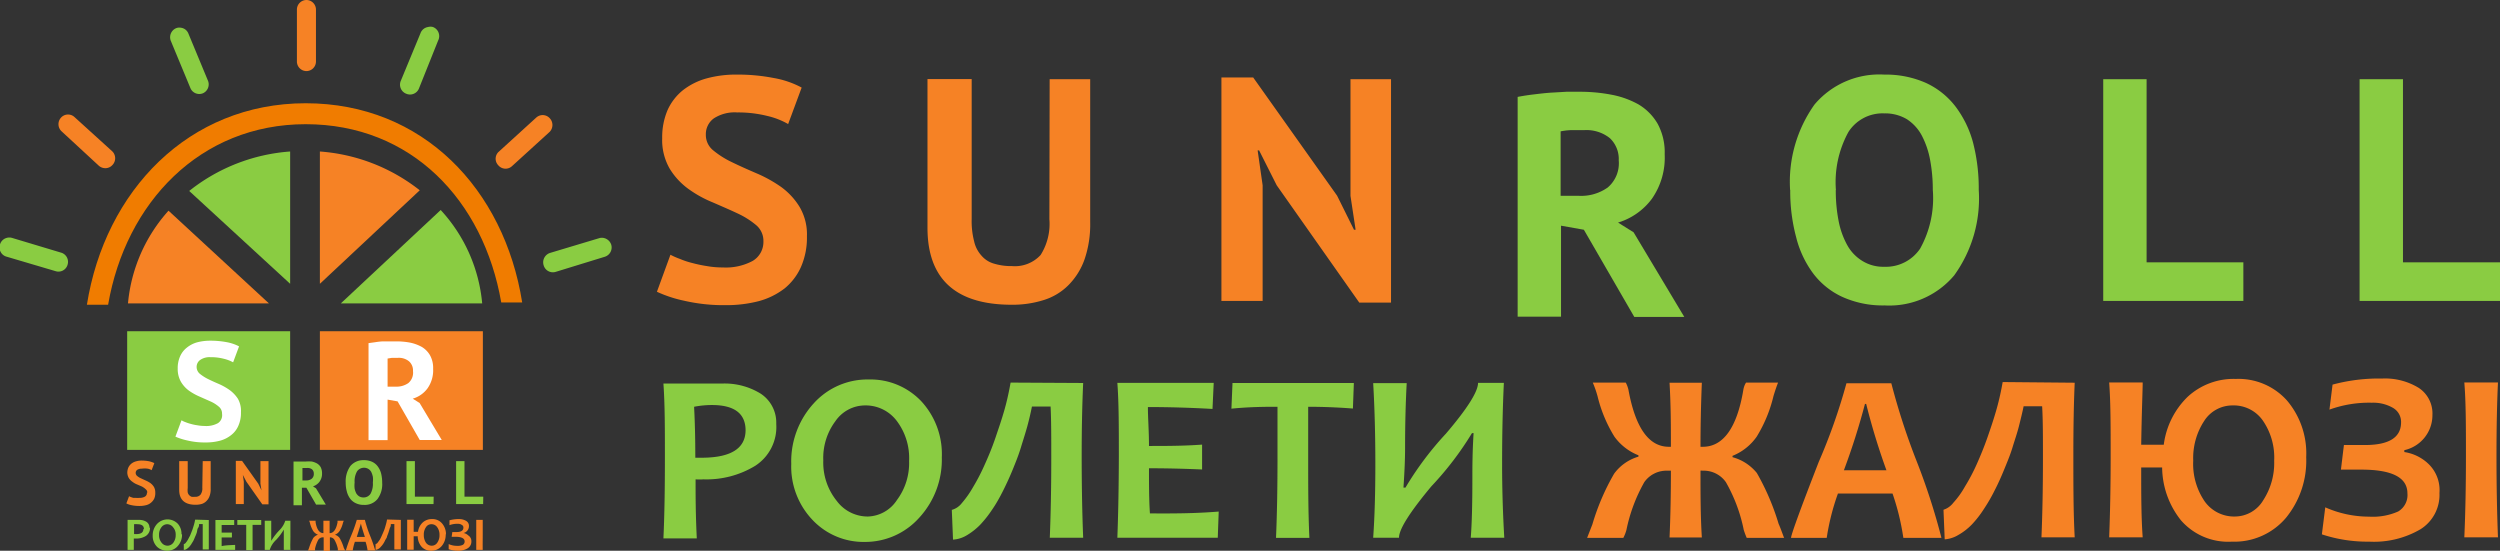 <svg xmlns="http://www.w3.org/2000/svg" viewBox="0 0 184.99 40.75"><rect x="0" y="0" width="184.99" height="40.75" fill="#333333" stroke="none"/><defs><style>.cls-1,.cls-5{fill:#f68225;}.cls-1,.cls-2,.cls-3,.cls-6{fill-rule:evenodd;}.cls-2,.cls-4{fill:#8acc42;}.cls-3{fill:#f07c00;}.cls-6{fill:#fff;}</style></defs><g id="Слой_2" data-name="Слой 2"><g id="Слой_1-2" data-name="Слой 1"><path class="cls-1" d="M94.47,13.71l-1.3-2.58h-.11l.37,2.58v8.56H90.38V5.73h2.35l6.21,8.75L100.19,17h.12l-.38-2.51V5.86h3V22.39h-2.35ZM77.67,5.86h3V16.45a8,8,0,0,1-.42,2.75,5.12,5.12,0,0,1-1.18,1.89,4.43,4.43,0,0,1-1.83,1.11,7.66,7.66,0,0,1-2.37.35c-4.15,0-6.24-1.9-6.24-5.7v-11H71.9V16.22a5.92,5.92,0,0,0,.18,1.63,2.31,2.31,0,0,0,.55,1.07,1.89,1.89,0,0,0,.93.59,4.39,4.39,0,0,0,1.32.18A2.59,2.59,0,0,0,77,18.87a4.31,4.31,0,0,0,.65-2.65Zm-21.18,12a1.52,1.52,0,0,0-.56-1.22,6.17,6.17,0,0,0-1.38-.86c-.55-.26-1.16-.52-1.8-.8a8.57,8.57,0,0,1-1.81-1,5.17,5.17,0,0,1-1.38-1.49A4.22,4.22,0,0,1,49,10.22a5.11,5.11,0,0,1,.4-2.08,4,4,0,0,1,1.14-1.47,5,5,0,0,1,1.75-.87,8.2,8.2,0,0,1,2.25-.28,13.76,13.76,0,0,1,2.7.25,6.84,6.84,0,0,1,2.08.71l-1,2.7a5.59,5.59,0,0,0-1.54-.6,8.86,8.86,0,0,0-2.23-.26,2.83,2.83,0,0,0-1.73.44,1.44,1.44,0,0,0-.59,1.2,1.46,1.46,0,0,0,.55,1.17,6.56,6.56,0,0,0,1.38.87c.55.27,1.16.54,1.81.82a10,10,0,0,1,1.81,1,5.13,5.13,0,0,1,1.38,1.48,4,4,0,0,1,.55,2.19,5.39,5.39,0,0,1-.44,2.26,4.32,4.32,0,0,1-1.21,1.59,5.46,5.46,0,0,1-1.9.94,9.53,9.53,0,0,1-2.46.3,13,13,0,0,1-3.09-.33,9.42,9.42,0,0,1-2-.66l1-2.74a5,5,0,0,0,.68.3,6,6,0,0,0,.93.31,9.91,9.91,0,0,0,1.09.23,6.56,6.56,0,0,0,1.18.1,4.2,4.2,0,0,0,2.2-.48A1.63,1.63,0,0,0,56.49,17.86Z"/><path class="cls-2" d="M117.22,9.63l-1,0a4.78,4.78,0,0,0-.74.09v4.77h1.36a3.39,3.39,0,0,0,2.13-.62,2.35,2.35,0,0,0,.81-2,2.12,2.12,0,0,0-.66-1.65A2.77,2.77,0,0,0,117.22,9.63ZM112.3,7.17c.36-.07.74-.13,1.16-.18s.83-.1,1.24-.13l1.21-.07,1.08,0a12.19,12.19,0,0,1,2.26.22,6.6,6.6,0,0,1,2,.72,4,4,0,0,1,1.41,1.43,4.42,4.42,0,0,1,.52,2.26,5.32,5.32,0,0,1-.94,3.28,4.88,4.88,0,0,1-2.51,1.77l1.15.72,3.75,6.26h-3.7L117.2,17l-1.69-.3v6.73H112.3Z"/><path class="cls-2" d="M185,22.27H174.6V5.86h3.21V19.41H185Zm-19,0H155.63V5.86h3.21V19.41H166Zm-30.16-8.21a11.66,11.66,0,0,0,.21,2.29,6.07,6.07,0,0,0,.64,1.79,3.15,3.15,0,0,0,1.12,1.17,2.92,2.92,0,0,0,1.62.43,3.06,3.06,0,0,0,2.65-1.34,7.69,7.69,0,0,0,.94-4.34,12,12,0,0,0-.2-2.23,6.32,6.32,0,0,0-.62-1.81,3.27,3.27,0,0,0-1.1-1.2,3.14,3.14,0,0,0-1.67-.43,3,3,0,0,0-2.65,1.37A7.7,7.7,0,0,0,135.85,14.06Zm-3.38,0a9.86,9.86,0,0,1,1.81-6.33,6.28,6.28,0,0,1,5.16-2.21,7.34,7.34,0,0,1,3.07.61,5.84,5.84,0,0,1,2.19,1.74A7.73,7.73,0,0,1,146,10.56a13.6,13.6,0,0,1,.42,3.5,9.71,9.71,0,0,1-1.82,6.32,6.28,6.28,0,0,1-5.15,2.22,7.26,7.26,0,0,1-3.1-.62,5.66,5.66,0,0,1-2.17-1.73,7.53,7.53,0,0,1-1.27-2.69A13.16,13.16,0,0,1,132.47,14.06Z"/><path class="cls-1" d="M184.84,39.76h-2.49c.08-1.81.12-3.81.12-6s0-4-.12-5.46h2.49c-.07,1.48-.11,3.29-.11,5.46S184.77,38,184.84,39.76Zm-4.33-3.28a3,3,0,0,1-1.4,2.68,6.82,6.82,0,0,1-3.8.92,10.71,10.71,0,0,1-3.5-.54l.25-2a8,8,0,0,0,3.25.69,4.62,4.62,0,0,0,2.14-.38,1.41,1.41,0,0,0,.69-1.34c0-1.18-1.14-1.76-3.42-1.76-.45,0-.94,0-1.5,0l.22-1.82c.54,0,1.06,0,1.56,0q2.67,0,2.67-1.68a1.2,1.2,0,0,0-.6-1.07,2.91,2.91,0,0,0-1.56-.38,8.61,8.61,0,0,0-3.14.51l.23-1.85a13.2,13.2,0,0,1,3.67-.45,4.77,4.77,0,0,1,2.72.7,2.27,2.27,0,0,1,1,2,2.65,2.65,0,0,1-2.08,2.6v.14a3.29,3.29,0,0,1,1.82.91A2.69,2.69,0,0,1,180.51,36.48Zm-12.23-2.39a4.81,4.81,0,0,0-.86-3A2.63,2.63,0,0,0,165.2,30a2.48,2.48,0,0,0-2.1,1.15,5,5,0,0,0-.81,2.94,4.9,4.9,0,0,0,.84,3,2.67,2.67,0,0,0,2.24,1.13A2.45,2.45,0,0,0,167.48,37,5.05,5.05,0,0,0,168.28,34.09Zm2.37-.26a6.67,6.67,0,0,1-1.5,4.49,5,5,0,0,1-4,1.76,4.63,4.63,0,0,1-3.76-1.57,6.35,6.35,0,0,1-1.4-3.92h-1.55c0,1.93,0,3.65.11,5.17h-2.48c.07-1.81.11-3.81.11-6s0-4-.11-5.46h2.48c0,.56-.07,2.09-.11,4.61h1.67a6,6,0,0,1,1.77-3.55,5,5,0,0,1,3.56-1.32,4.81,4.81,0,0,1,3.8,1.61A6.05,6.05,0,0,1,170.65,33.83Zm-17.13-5.51c-.07,1.55-.1,3.33-.1,5.34,0,2.22,0,4.26.1,6.1h-2.46c.07-1.69.11-3.64.11-5.87,0-1.55,0-2.82-.06-3.83h-1.37c-.09.45-.21.93-.34,1.45s-.3,1-.48,1.59-.39,1.08-.61,1.62-.45,1.06-.71,1.56a12.52,12.52,0,0,1-.81,1.4,7.64,7.64,0,0,1-.89,1.14,4.45,4.45,0,0,1-1,.77,2.25,2.25,0,0,1-1,.32l-.09-2.19a1.49,1.49,0,0,0,.73-.52A6.34,6.34,0,0,0,145.4,36a14,14,0,0,0,.87-1.65c.28-.63.55-1.28.8-2s.47-1.37.67-2.08.34-1.37.45-2ZM139.59,34.8a49.67,49.67,0,0,1-1.5-4.91H138a51.13,51.13,0,0,1-1.56,4.91Zm4.06,5h-2.81a18,18,0,0,0-.8-3.28H136a17.18,17.18,0,0,0-.83,3.28h-2.64c0-.22.68-2.1,2.05-5.62a43.3,43.3,0,0,0,2.05-5.82h3.32a50.52,50.52,0,0,0,1.86,5.73A48.38,48.38,0,0,1,143.65,39.76Zm-11.63,0h-2.77a5.94,5.94,0,0,1-.22-.59,11.81,11.81,0,0,0-1.32-3.53,2,2,0,0,0-1.73-.85.33.33,0,0,0-.15,0c0,1.7,0,3.34.1,4.94h-2.39c.07-1.6.1-3.24.1-4.94l-.25,0a2,2,0,0,0-1.72.85,12.1,12.1,0,0,0-1.32,3.53,2.88,2.88,0,0,1-.23.59h-2.68l.39-1a17,17,0,0,1,1.61-3.75,3.41,3.41,0,0,1,1.8-1.26v-.1a4,4,0,0,1-1.78-1.38,10.28,10.28,0,0,1-1.25-3,7.93,7.93,0,0,0-.35-1h2.44a2.12,2.12,0,0,1,.2.54q.77,4.22,3,4.21h.14c0-1.43,0-3-.1-4.74h2.39c-.07,1.73-.1,3.31-.1,4.74H126c1.51,0,2.53-1.4,3-4.21a1.4,1.4,0,0,1,.2-.54h2.37c-.07.18-.19.5-.34,1a10.28,10.28,0,0,1-1.24,3,4,4,0,0,1-1.79,1.42v.1A3.49,3.49,0,0,1,130,35a17.93,17.93,0,0,1,1.61,3.76C131.72,39,131.85,39.36,132,39.76Z"/><path class="cls-2" d="M111.31,39.79h-2.48c.08-1,.12-2.43.12-4.39,0-.79,0-1.91.09-3.35h-.12a23.44,23.44,0,0,1-3,3.93c-1.6,1.92-2.4,3.18-2.4,3.81h-1.91c.11-1.56.16-3.37.16-5.44s-.05-4.11-.16-6h2.48c-.08,1.49-.12,3.1-.12,4.82q0,1.17-.12,2.91H104a23.48,23.48,0,0,1,3-4q2.37-2.78,2.37-3.75h1.91c-.09,1.9-.13,3.91-.13,6S111.22,38.23,111.31,39.79ZM100.18,28.34l-.07,1.89c-1.17-.09-2.27-.13-3.31-.13,0,1.11,0,2.34,0,3.7,0,2.11,0,4.1.09,6H94.42c.08-1.87.11-3.87.11-6,0-1.33,0-2.57,0-3.7-.83,0-2,0-3.41.14l.08-1.9Zm-10,9.51-.07,1.94H82.68q.1-2.65.11-6c0-2.13,0-4-.11-5.46h7.13l-.09,1.93c-1.76-.1-3.36-.14-4.78-.14,0,.81.08,1.77.08,2.88,1.23,0,2.54,0,3.93-.1v1.84q-2.06-.09-3.93-.09c0,1.19,0,2.31.07,3.34C86.7,38,88.41,38,90.23,37.85ZM80.15,28.34c-.07,1.55-.11,3.33-.11,5.33q0,3.34.11,6.12H77.68c.07-1.7.11-3.65.11-5.88,0-1.54,0-2.82-.05-3.83H76.36c-.09.45-.2.94-.34,1.45s-.3,1-.48,1.59-.38,1.08-.6,1.62-.46,1.06-.71,1.56-.53,1-.81,1.4a8.39,8.39,0,0,1-.9,1.14,4.84,4.84,0,0,1-1,.78,2.23,2.23,0,0,1-1,.31l-.09-2.2a1.42,1.42,0,0,0,.74-.5A7.41,7.41,0,0,0,72,36.05a14.93,14.93,0,0,0,.86-1.66c.28-.62.55-1.26.8-2s.47-1.37.67-2.08.34-1.38.45-2ZM67.27,34.11a4.56,4.56,0,0,0-.94-3A2.88,2.88,0,0,0,64,30a2.67,2.67,0,0,0-2.18,1.16,4.55,4.55,0,0,0-.9,2.91,4.52,4.52,0,0,0,1,3,2.85,2.85,0,0,0,2.31,1.15A2.66,2.66,0,0,0,66.37,37,4.58,4.58,0,0,0,67.27,34.11Zm2.42-.26A6.34,6.34,0,0,1,68,38.33,5.36,5.36,0,0,1,64,40.1a5.19,5.19,0,0,1-3.88-1.63,5.72,5.72,0,0,1-1.57-4.14,6.35,6.35,0,0,1,1.66-4.48,5.35,5.35,0,0,1,4.08-1.77,5.18,5.18,0,0,1,3.89,1.62A5.76,5.76,0,0,1,69.69,33.85Zm-14.52-2c0-1.25-.83-1.88-2.49-1.88a6.86,6.86,0,0,0-1.32.13c.06,1.11.09,2.36.09,3.77H52C54.11,33.85,55.17,33.17,55.17,31.82Zm2.27-.48a3.42,3.42,0,0,1-1.56,3.1,6.93,6.93,0,0,1-3.83,1,4.22,4.22,0,0,1-.58,0c0,1.11,0,2.56.09,4.37H49.09c.08-1.7.11-3.7.11-6,0-2.11,0-3.93-.11-5.46h1.53l1.25,0,1.6,0a5.07,5.07,0,0,1,2.82.75A2.56,2.56,0,0,1,57.44,31.34Z"/><path class="cls-3" d="M38.64,22.38C37.31,14,31.29,7.64,22.62,7.64S7.77,14.13,6.43,22.55H8C9.3,15,14.8,9.19,22.62,9.19s13.16,5.63,14.47,13.19Z"/><path class="cls-2" d="M35.68,22.45a11.74,11.74,0,0,0-3.07-6.91l-7.39,6.91Z"/><path class="cls-1" d="M19.9,22.45l-7.43-6.86a11.86,11.86,0,0,0-3,6.86Z"/><path class="cls-2" d="M21.47,11.21A13.55,13.55,0,0,0,14,14.13L21.47,21Z"/><path class="cls-1" d="M23.67,21l7.39-6.92a13.52,13.52,0,0,0-7.39-2.87Z"/><rect class="cls-4" x="9.41" y="24.51" width="12.06" height="8.78"/><rect class="cls-5" x="23.67" y="24.51" width="12.06" height="8.78"/><path class="cls-1" d="M36.88,12.24a.7.7,0,0,0,1,.06l2.8-2.55a.73.73,0,0,0,0-1,.71.71,0,0,0-.67-.22.75.75,0,0,0-.33.17l-2.8,2.55A.7.7,0,0,0,36.88,12.24Z"/><path class="cls-1" d="M22.67,5.26a.71.71,0,0,0,.71-.72V.72A.71.71,0,0,0,22.67,0a.71.71,0,0,0-.7.72V4.54A.71.71,0,0,0,22.67,5.26Z"/><path class="cls-2" d="M12.63,3l1.46,3.52a.71.71,0,0,0,.93.38A.72.72,0,0,0,15.4,6L13.94,2.48a.69.69,0,0,0-.56-.43A.64.64,0,0,0,13,2.1.73.73,0,0,0,12.63,3Z"/><path class="cls-6" d="M16.43,30.62a.65.65,0,0,0-.24-.53,2.47,2.47,0,0,0-.6-.38l-.79-.35a4.42,4.42,0,0,1-.8-.44,2.2,2.2,0,0,1-.6-.65,1.9,1.9,0,0,1-.25-1,2.14,2.14,0,0,1,.18-.91,1.66,1.66,0,0,1,.5-.64,2.11,2.11,0,0,1,.76-.39,3.84,3.84,0,0,1,1-.12,6.42,6.42,0,0,1,1.19.11,3.23,3.23,0,0,1,.91.31l-.44,1.18a2.76,2.76,0,0,0-.68-.26,3.81,3.81,0,0,0-1-.12,1.22,1.22,0,0,0-.75.2.62.62,0,0,0-.27.53.66.66,0,0,0,.25.51,3.28,3.28,0,0,0,.6.38c.24.12.51.24.79.36a4.46,4.46,0,0,1,.8.45,2.47,2.47,0,0,1,.61.64,1.81,1.81,0,0,1,.23,1,2.33,2.33,0,0,1-.19,1,1.73,1.73,0,0,1-.53.69,2.24,2.24,0,0,1-.83.42,4.1,4.1,0,0,1-1.08.13,5.46,5.46,0,0,1-1.35-.15,4.45,4.45,0,0,1-.87-.28l.45-1.21a1.71,1.71,0,0,0,.3.14,3.14,3.14,0,0,0,.4.13,3.39,3.39,0,0,0,.48.1,3,3,0,0,0,.52.05,1.8,1.8,0,0,0,1-.21A.7.7,0,0,0,16.43,30.62Z"/><path class="cls-6" d="M29.43,26.48H29l-.32.05v2.08h.6a1.53,1.53,0,0,0,.93-.26,1,1,0,0,0,.35-.89.9.9,0,0,0-.29-.72A1.18,1.18,0,0,0,29.43,26.48Zm-2.16-1.09.51-.07a4.87,4.87,0,0,1,.55-.06l.52,0h.48a5.52,5.52,0,0,1,1,.09,3.07,3.07,0,0,1,.88.32,1.73,1.73,0,0,1,.61.62,1.92,1.92,0,0,1,.23,1,2.32,2.32,0,0,1-.41,1.44,2.08,2.08,0,0,1-1.1.77l.51.32,1.64,2.74H31.06L29.42,29.7l-.74-.13v3H27.27Z"/><path class="cls-1" d="M4.51,8.71a.7.7,0,0,1,1-.05l2.81,2.55a.72.72,0,0,1,0,1,.7.7,0,0,1-.67.22.73.73,0,0,1-.33-.16L4.56,9.72A.72.72,0,0,1,4.51,8.71Z"/><path class="cls-2" d="M32.42,3,31,6.55a.71.71,0,0,1-.93.39A.72.72,0,0,1,29.65,6l1.46-3.53A.71.71,0,0,1,31.67,2a.68.68,0,0,1,.37,0A.72.72,0,0,1,32.42,3Z"/><path class="cls-2" d="M40.23,19.64a.71.71,0,0,0,.88.48L44.75,19a.72.72,0,0,0,.48-.89.74.74,0,0,0-.51-.49.67.67,0,0,0-.37,0l-3.63,1.09A.73.73,0,0,0,40.23,19.64Z"/><path class="cls-2" d="M5,19.59a.7.7,0,0,1-.87.48L.51,19A.71.71,0,0,1,0,18.09a.7.7,0,0,1,.51-.49.67.67,0,0,1,.37,0L4.54,18.7A.71.71,0,0,1,5,19.59Z"/><path class="cls-1" d="M18.23,35.64l-.26-.5h0l.07.5V37.3h-.59V34.1h.46l1.2,1.69.24.49h0l-.08-.49V34.12h.6v3.2h-.46ZM15,34.12h.59v2.05a1.41,1.41,0,0,1-.08.53.93.93,0,0,1-.23.37.84.84,0,0,1-.35.22,1.65,1.65,0,0,1-.46.06c-.8,0-1.21-.37-1.21-1.1V34.12h.63v2a1.35,1.35,0,0,0,0,.31.42.42,0,0,0,.11.21.47.47,0,0,0,.18.12,1,1,0,0,0,.25,0,.48.48,0,0,0,.41-.16.78.78,0,0,0,.13-.51Zm-4.1,2.33a.3.3,0,0,0-.11-.24A1.3,1.3,0,0,0,10.5,36l-.35-.15a1.33,1.33,0,0,1-.35-.2.9.9,0,0,1-.27-.28A.87.87,0,0,1,9.42,35a1,1,0,0,1,.08-.41.85.85,0,0,1,.22-.28.91.91,0,0,1,.34-.17,1.44,1.44,0,0,1,.43-.06,3,3,0,0,1,.53.05,1.69,1.69,0,0,1,.4.14l-.2.52a.92.92,0,0,0-.29-.11,1.56,1.56,0,0,0-.44,0,.62.62,0,0,0-.33.08.28.28,0,0,0-.12.23.3.3,0,0,0,.11.23,1.14,1.14,0,0,0,.27.17l.35.16a2,2,0,0,1,.35.19,1.06,1.06,0,0,1,.27.29.83.83,0,0,1,.1.43,1,1,0,0,1-.08.44.89.89,0,0,1-.24.3.87.87,0,0,1-.36.18,1.86,1.86,0,0,1-.48.06,2.64,2.64,0,0,1-.6-.06,1.37,1.37,0,0,1-.38-.13l.2-.53.13.06.18.06.21,0a.86.86,0,0,0,.23,0,.79.79,0,0,0,.42-.09A.31.31,0,0,0,10.87,36.45Z"/><path class="cls-2" d="M22.72,34.63h-.2l-.14,0v.92h.27a.65.65,0,0,0,.41-.12.45.45,0,0,0,.16-.39.41.41,0,0,0-.13-.31A.53.53,0,0,0,22.72,34.63Zm-1-.48.23,0,.24,0h.44a3.27,3.27,0,0,1,.44,0,1.42,1.42,0,0,1,.38.14.75.75,0,0,1,.28.28,1,1,0,0,1,.1.44,1,1,0,0,1-.19.64,1,1,0,0,1-.48.34l.22.14.73,1.21h-.72l-.72-1.25-.33,0v1.3h-.62Z"/><path class="cls-2" d="M35.75,37.3h-2V34.12h.62v2.63h1.39Zm-3.67,0h-2V34.12h.62v2.63h1.39Zm-5.84-1.59a2,2,0,0,0,0,.44,1.43,1.43,0,0,0,.12.35.69.69,0,0,0,.22.23.62.62,0,0,0,.31.08.61.61,0,0,0,.52-.26,1.5,1.5,0,0,0,.18-.84,1.91,1.91,0,0,0,0-.43,1.69,1.69,0,0,0-.12-.36.63.63,0,0,0-.21-.22.63.63,0,0,0-.84.18A1.48,1.48,0,0,0,26.24,35.71Zm-.66,0a1.94,1.94,0,0,1,.35-1.23,1.25,1.25,0,0,1,1-.43,1.4,1.4,0,0,1,.6.12,1.07,1.07,0,0,1,.42.34,1.48,1.48,0,0,1,.25.52,2.82,2.82,0,0,1,.08.68,1.83,1.83,0,0,1-.35,1.22,1.21,1.21,0,0,1-1,.43,1.32,1.32,0,0,1-.59-.12,1.07,1.07,0,0,1-.42-.33,1.48,1.48,0,0,1-.25-.52A2.43,2.43,0,0,1,25.58,35.71Z"/><path class="cls-1" d="M35.72,40.69h-.48c0-.35,0-.74,0-1.16s0-.77,0-1.06h.48c0,.29,0,.64,0,1.06S35.71,40.34,35.72,40.69Zm-.84-.64a.58.58,0,0,1-.27.52,1.29,1.29,0,0,1-.73.18,2.06,2.06,0,0,1-.68-.11l0-.38a1.51,1.51,0,0,0,.63.13.86.86,0,0,0,.41-.07.28.28,0,0,0,.14-.26c0-.22-.23-.34-.67-.34h-.29l.05-.35h.3c.35,0,.52-.11.52-.33a.21.21,0,0,0-.12-.2.48.48,0,0,0-.3-.08,1.59,1.59,0,0,0-.61.1l0-.36a2.55,2.55,0,0,1,.71-.09,1,1,0,0,1,.53.14.42.42,0,0,1,.2.38.52.52,0,0,1-.4.51v0a.69.69,0,0,1,.35.18A.49.49,0,0,1,34.88,40.05Zm-2.36-.46a.93.93,0,0,0-.17-.58.5.5,0,0,0-.43-.22.46.46,0,0,0-.4.22.94.94,0,0,0-.16.57,1,1,0,0,0,.16.58.53.53,0,0,0,.43.22.48.48,0,0,0,.41-.23A.91.91,0,0,0,32.52,39.59Zm.46-.05a1.28,1.28,0,0,1-.3.87,1,1,0,0,1-.77.34.91.91,0,0,1-.73-.31,1.19,1.19,0,0,1-.27-.76h-.3c0,.38,0,.71,0,1h-.48c0-.35,0-.74,0-1.16s0-.77,0-1.06h.48c0,.11,0,.41,0,.89h.32a1.15,1.15,0,0,1,.35-.69,1,1,0,0,1,.69-.25.92.92,0,0,1,.73.31A1.21,1.21,0,0,1,33,39.54Zm-3.32-1.07c0,.3,0,.65,0,1s0,.83,0,1.19h-.48c0-.33,0-.71,0-1.14s0-.55,0-.74h-.26c0,.08,0,.18-.07.28l-.09.3a3,3,0,0,1-.12.32c0,.1-.09.2-.14.3a1.73,1.73,0,0,1-.15.27,1.42,1.42,0,0,1-.18.22.5.5,0,0,1-.18.15.53.53,0,0,1-.2.07l0-.43a.26.26,0,0,0,.15-.1l.16-.22a2.53,2.53,0,0,0,.16-.33c.06-.12.11-.25.16-.37s.09-.27.13-.41a3.1,3.1,0,0,0,.09-.39ZM27,39.73c-.19-.59-.29-.91-.29-1h0s-.11.37-.31,1Zm.79,1H27.2a3.61,3.61,0,0,0-.15-.64h-.79a3.86,3.86,0,0,0-.16.64h-.51A9.93,9.93,0,0,1,26,39.6a10.34,10.34,0,0,0,.4-1.13H27a8.72,8.72,0,0,0,.36,1.11A10,10,0,0,1,27.75,40.69Zm-2.25,0H25s0-.06,0-.12a2.32,2.32,0,0,0-.26-.68.39.39,0,0,0-.33-.17h0c0,.33,0,.65,0,1h-.46c0-.31,0-.63,0-1h-.05a.41.41,0,0,0-.34.17,2.39,2.39,0,0,0-.25.68.61.61,0,0,1,0,.12h-.52a1.35,1.35,0,0,0,.08-.19,3.84,3.84,0,0,1,.31-.73.69.69,0,0,1,.35-.24v0a.79.79,0,0,1-.35-.27,2.09,2.09,0,0,1-.24-.58.64.64,0,0,0-.07-.19h.48a.64.64,0,0,1,0,.1c.09.55.29.82.58.82h0c0-.28,0-.59,0-.92h.46c0,.33,0,.64,0,.92h0c.29,0,.49-.27.59-.82a.21.21,0,0,1,0-.1h.46a1.15,1.15,0,0,0-.07.19,2,2,0,0,1-.24.57.74.74,0,0,1-.35.28v0a.65.65,0,0,1,.35.24,3.27,3.27,0,0,1,.31.73Z"/><path class="cls-2" d="M21.49,40.69H21c0-.19,0-.47,0-.85,0-.15,0-.37,0-.65h0a4.09,4.09,0,0,1-.57.76,1.71,1.71,0,0,0-.47.74h-.37q0-.45,0-1c0-.41,0-.8,0-1.16h.48c0,.28,0,.59,0,.93,0,.15,0,.34,0,.56h0a4.58,4.58,0,0,1,.59-.77,1.72,1.72,0,0,0,.45-.72h.38c0,.36,0,.75,0,1.16S21.47,40.39,21.49,40.69Zm-2.16-2.21v.36c-.23,0-.44,0-.64,0,0,.21,0,.45,0,.71s0,.79,0,1.16h-.47c0-.36,0-.74,0-1.16,0-.26,0-.49,0-.71-.16,0-.38,0-.66,0l0-.36ZM17.4,40.32v.37H15.94c0-.34,0-.73,0-1.16s0-.76,0-1.05h1.39l0,.37-.93,0c0,.16,0,.34,0,.56l.76,0v.36c-.27,0-.52,0-.76,0,0,.23,0,.44,0,.64C16.72,40.34,17.05,40.34,17.4,40.32Zm-1.95-1.84c0,.29,0,.64,0,1s0,.82,0,1.18H15q0-.49,0-1.14c0-.3,0-.54,0-.74h-.27c0,.09,0,.18-.07.28s-.06.2-.09.31-.07.21-.12.32-.08.2-.13.3-.11.18-.16.27a2.11,2.11,0,0,1-.17.22,1.25,1.25,0,0,1-.19.15.39.39,0,0,1-.2.06v-.43a.25.25,0,0,0,.14-.09,1.52,1.52,0,0,0,.16-.23l.17-.32.15-.38c.05-.13.09-.27.13-.4a3.56,3.56,0,0,0,.09-.39ZM13,39.59a.8.8,0,0,0-.19-.57.55.55,0,0,0-.44-.23.54.54,0,0,0-.43.23.89.89,0,0,0-.17.56.85.85,0,0,0,.19.58.56.56,0,0,0,.44.22.54.54,0,0,0,.43-.23A.91.91,0,0,0,13,39.59Zm.47-.05a1.24,1.24,0,0,1-.32.87,1,1,0,0,1-.79.34,1.07,1.07,0,0,1-.76-.31,1.13,1.13,0,0,1-.3-.81,1.24,1.24,0,0,1,.32-.86,1.06,1.06,0,0,1,1.55,0A1.12,1.12,0,0,1,13.43,39.54Zm-2.82-.39q0-.36-.48-.36a1.1,1.1,0,0,0-.25,0c0,.21,0,.46,0,.73H10C10.41,39.54,10.61,39.41,10.61,39.15Zm.45-.1a.69.69,0,0,1-.31.61,1.31,1.31,0,0,1-.74.19H9.9c0,.21,0,.49,0,.84H9.44c0-.33,0-.71,0-1.16s0-.76,0-1.06h.85a1,1,0,0,1,.54.14A.5.5,0,0,1,11.06,39.05Z"/></g></g></svg>